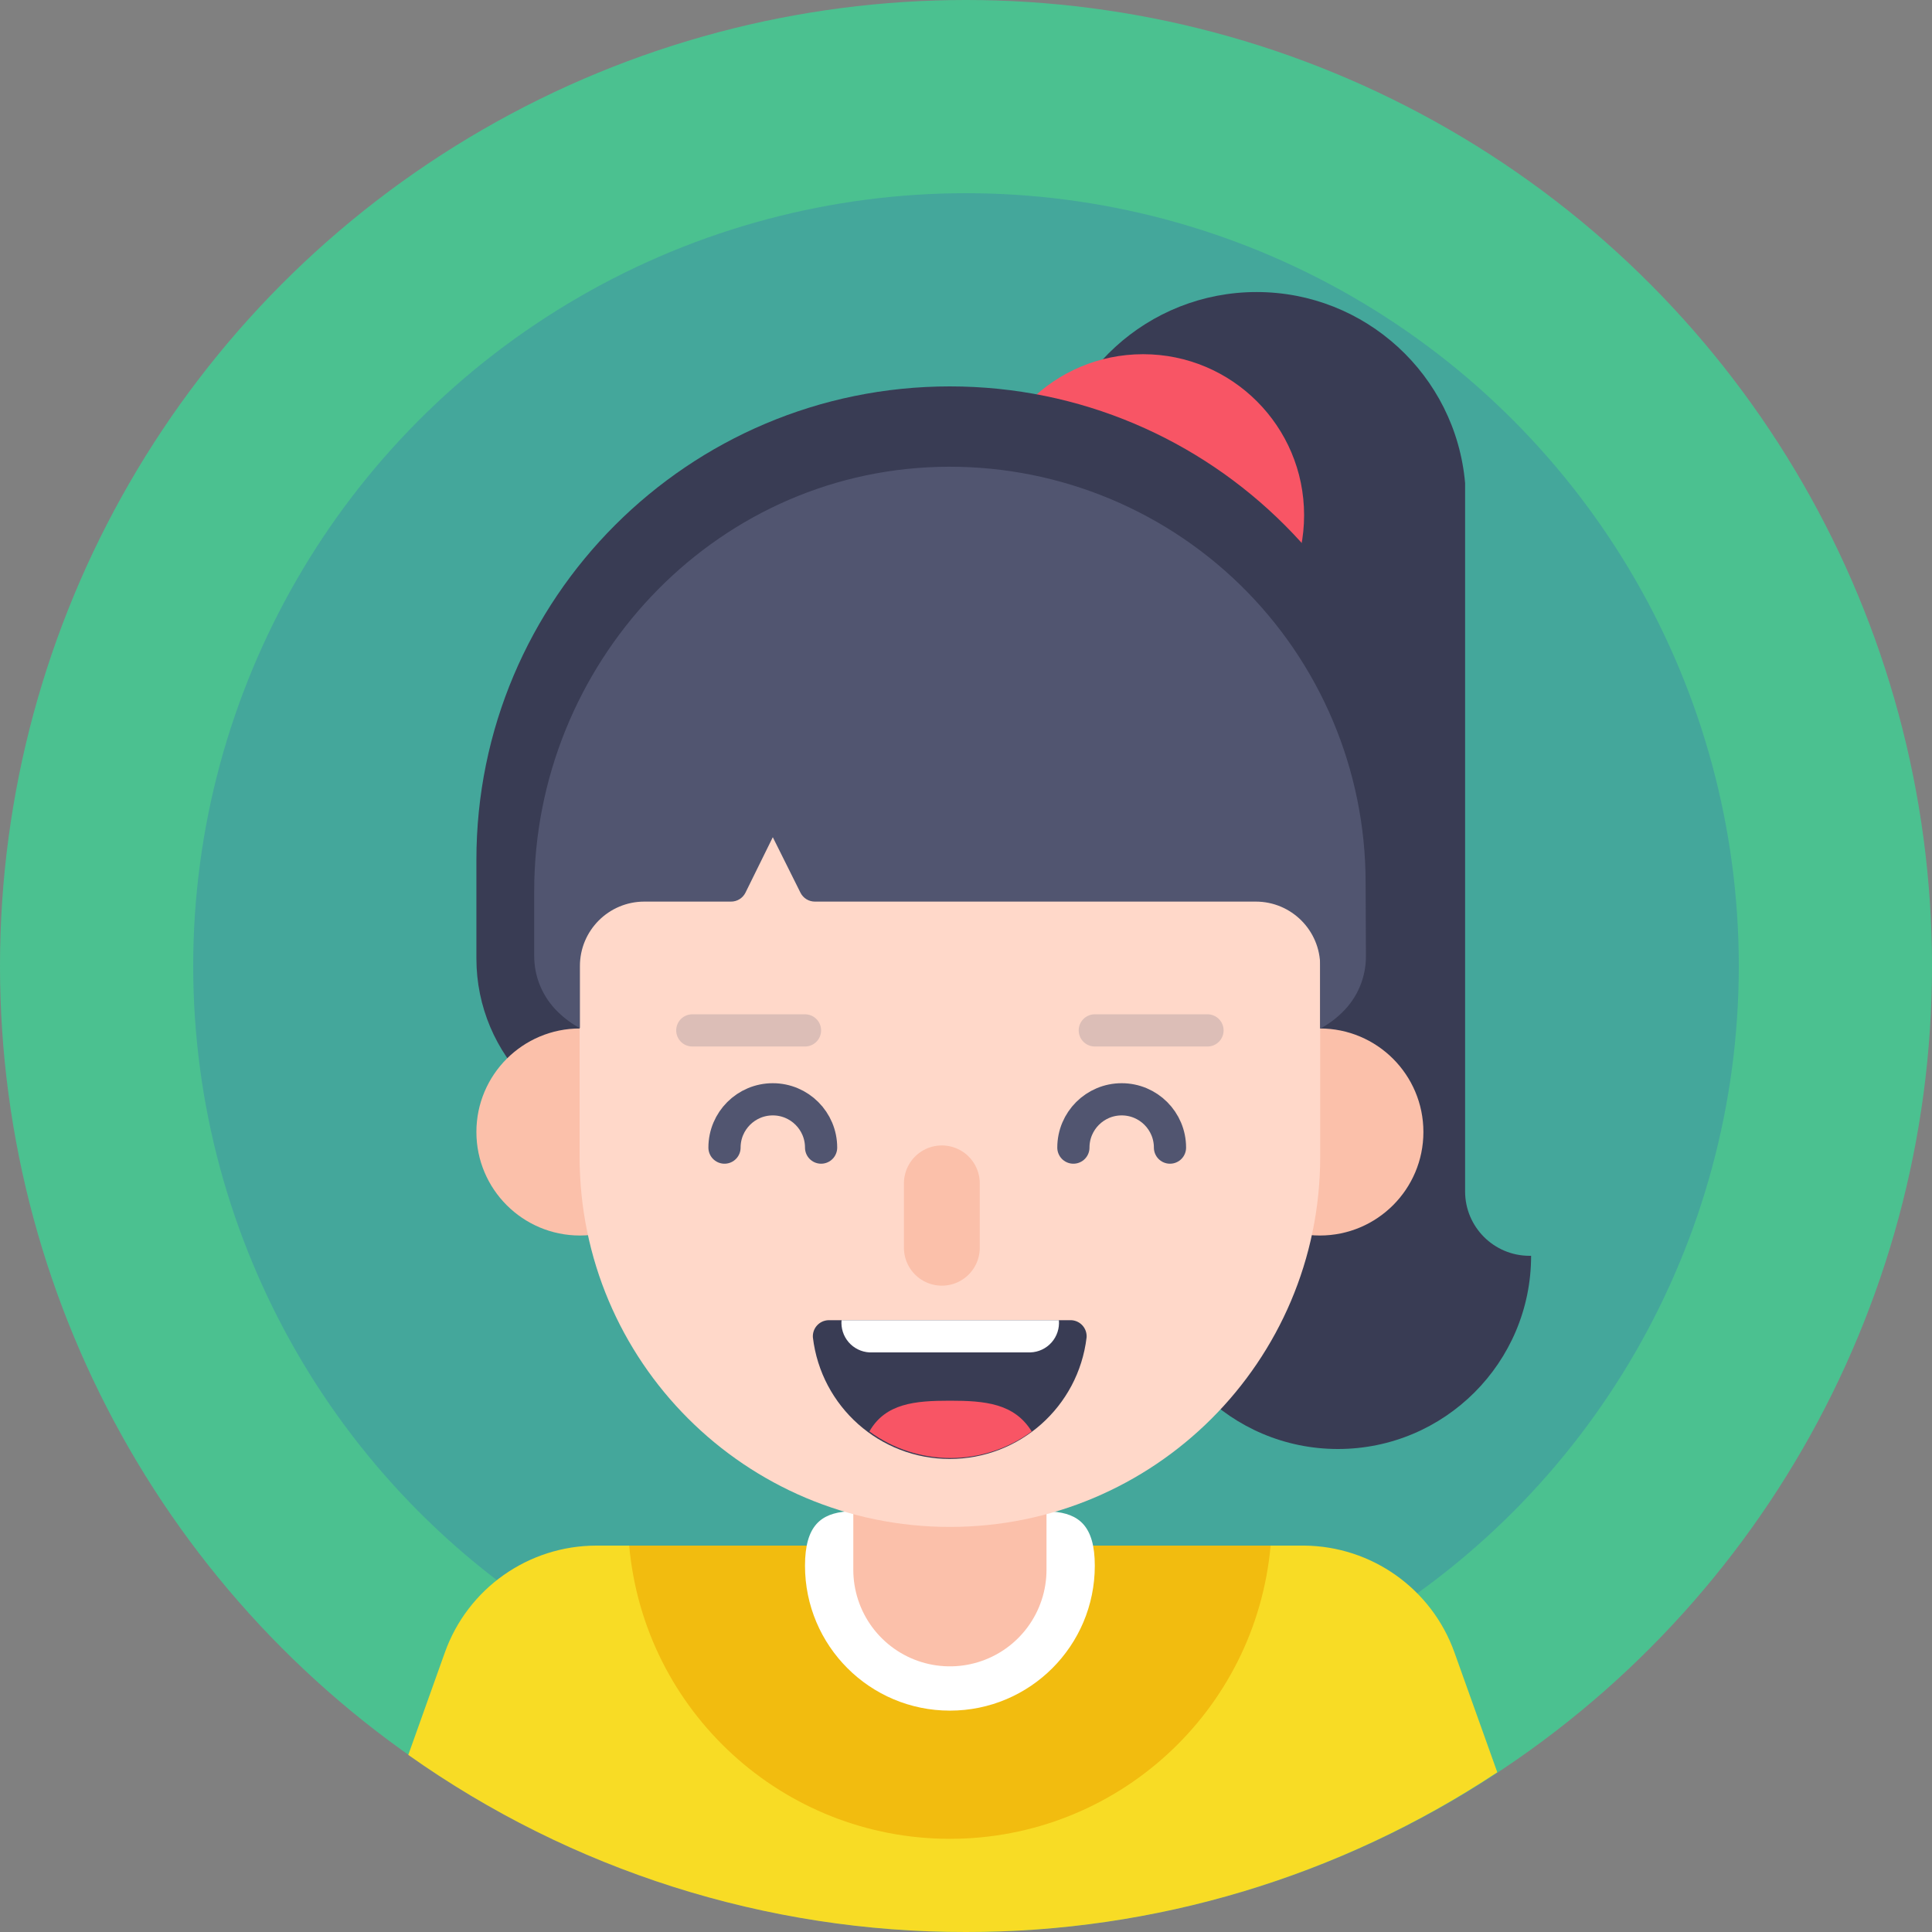 <svg width="120px" height="120px" viewBox="0 0 120 120" version="1.1" xmlns="http://www.w3.org/2000/svg">
    <rect x="0" y="0" width="120" height="120" fill="#808080" stroke="none"/>
    <g id="Page-1" stroke="none" stroke-width="1" fill="none" fill-rule="evenodd">
        <circle id="Oval" fill="#4BC190" fill-rule="nonzero" cx="60" cy="60" r="60"></circle>
        <circle id="Oval" fill="#356CB6" fill-rule="nonzero" opacity="0.3" cx="60" cy="60" r="48"></circle>
        <path d="M95,78 C92.791,78 91,76.209 91,74 L91,30 L91,30 C90.41,23.288 84.788,18.139 78.05,18.139 C71.312,18.139 65.69,23.288 65.1,30 L65.1,30 L71.1,78 C71.1,84.627 76.473,90 83.1,90 C89.727,90 95.1,84.627 95.1,78 L95,78 Z" id="Path" fill="#393C54" fill-rule="nonzero"></path>
        <circle id="Oval" fill="#F85565" fill-rule="nonzero" cx="71" cy="32" r="10"></circle>
        <path d="M59,24 L59,24 C75.243,24 88.41,37.167 88.41,53.41 L88.41,59.53 C88.41,62.431 87.257,65.214 85.206,67.266 C83.154,69.317 80.371,70.47 77.47,70.47 L40.53,70.47 C34.488,70.47 29.59,65.572 29.59,59.53 L29.59,53.41 C29.59,37.167 42.757,24 59,24 Z" id="Path" fill="#393C54" fill-rule="nonzero"></path>
        <circle id="Oval" fill="#FBC0AA" fill-rule="nonzero" cx="81.98" cy="70.31" r="6.43"></circle>
        <path d="M60,120 C71.737,120.014 83.216,116.563 93,110.08 L90.34,102.64 C88.929,98.685 85.199,96.033 81,96 L37.05,96 C32.822,95.999 29.051,98.658 27.63,102.64 L25.36,109 C35.484,116.175 47.591,120.02 60,120 L60,120 Z" id="Path" fill="#F8DC25" fill-rule="nonzero"></path>
        <path d="M78.92,96 L39.08,96 C40.005,106.312 48.647,114.213 59,114.213 C69.353,114.213 77.995,106.312 78.92,96 Z" id="Path" fill="#F2BC0F" fill-rule="nonzero"></path>
        <path d="M68,97.25 C68,102.221 63.971,106.25 59,106.25 C54.029,106.25 50,102.221 50,97.25 C50,92.25 54,94.25 59,94.25 C64,94.25 68,92.28 68,97.25 Z" id="Path" fill="#FFFFFF" fill-rule="nonzero"></path>
        <path d="M59,83.75 L59,97.5" id="Path" stroke="#FBC0AA" stroke-width="12" stroke-linecap="round" stroke-linejoin="round"></path>
        <circle id="Oval" fill="#FBC0AA" fill-rule="nonzero" cx="36.02" cy="70.31" r="6.43"></circle>
        <path d="M59,94.84 C46.297,94.84 36,84.543 36,71.84 L36,56.76 C36,44.057 46.297,33.76 59,33.76 C71.703,33.76 82,44.057 82,56.76 L82,71.87 C81.983,84.561 71.691,94.84 59,94.84 Z" id="Path" fill="#FFD8C9" fill-rule="nonzero"></path>
        <path d="M40.82,47 C43.73,39.759 50.604,34.887 58.4,34.54" id="Path" stroke="#FFFFFF" stroke-width="3.68" opacity="0.1" stroke-linecap="round"></path>
        <path d="M84.82,54.82 C84.823,47.844 82.002,41.163 77.001,36.299 C72,31.436 65.243,28.803 58.27,29 C44.21,29.39 33.18,41.28 33.18,55.35 L33.18,59.35 C33.172,60.673 33.707,61.942 34.66,62.86 C35.063,63.256 35.521,63.593 36.02,63.86 L36.02,60 C36.02,57.791 37.811,56 40.02,56 L45.4,56 C45.78,56.003 46.129,55.79 46.3,55.45 L48,52 L49.72,55.45 C49.891,55.79 50.24,56.003 50.62,56 L78,56 C80.209,56 82,57.791 82,60 L82,63.89 C82.499,63.623 82.957,63.286 83.36,62.89 C84.313,61.972 84.848,60.703 84.84,59.38 L84.82,54.82 Z" id="Path" fill="#515570" fill-rule="nonzero"></path>
        <path d="M66.67,71.28 C66.67,69.623 68.013,68.28 69.67,68.28 C71.327,68.28 72.67,69.623 72.67,71.28" id="Path" stroke="#515570" stroke-width="2" stroke-linecap="round" stroke-linejoin="round"></path>
        <path d="M58.5,73.5 L58.5,77.5" id="Path" stroke="#FBC0AA" stroke-width="4.71" stroke-linecap="round" stroke-linejoin="round"></path>
        <path d="M68,64 L75,64" id="Path" stroke="#515570" stroke-width="2" opacity="0.2" stroke-linecap="round" stroke-linejoin="round"></path>
        <path d="M51,71.28 C51,69.623 49.657,68.28 48,68.28 C46.343,68.28 45,69.623 45,71.28" id="Path" stroke="#515570" stroke-width="2" stroke-linecap="round" stroke-linejoin="round"></path>
        <path d="M50,64 L43,64" id="Path" stroke="#515570" stroke-width="2" opacity="0.2" stroke-linecap="round" stroke-linejoin="round"></path>
        <path d="M66.55,82 C66.817,82.015 67.067,82.137 67.244,82.338 C67.421,82.539 67.509,82.803 67.49,83.07 C66.977,87.376 63.326,90.618 58.99,90.618 C54.654,90.618 51.003,87.376 50.49,83.07 C50.471,82.8 50.562,82.533 50.743,82.331 C50.924,82.13 51.179,82.01 51.45,82 L66.55,82 Z" id="Path" fill="#393C54" fill-rule="nonzero"></path>
        <path d="M54,88.91 C57,91.111 61.08,91.111 64.08,88.91 C63,87.16 61.17,87 59,87 C56.83,87 55,87.16 54,88.91 Z" id="Path" fill="#F85565" fill-rule="nonzero"></path>
        <path d="M64,84 L54,84 C53.502,83.972 53.037,83.744 52.711,83.367 C52.385,82.99 52.226,82.496 52.27,82 L65.77,82 C65.814,82.503 65.65,83.002 65.315,83.381 C64.98,83.759 64.505,83.983 64,84 Z" id="Path" fill="#FFFFFF" fill-rule="nonzero"></path>
    </g>
</svg>